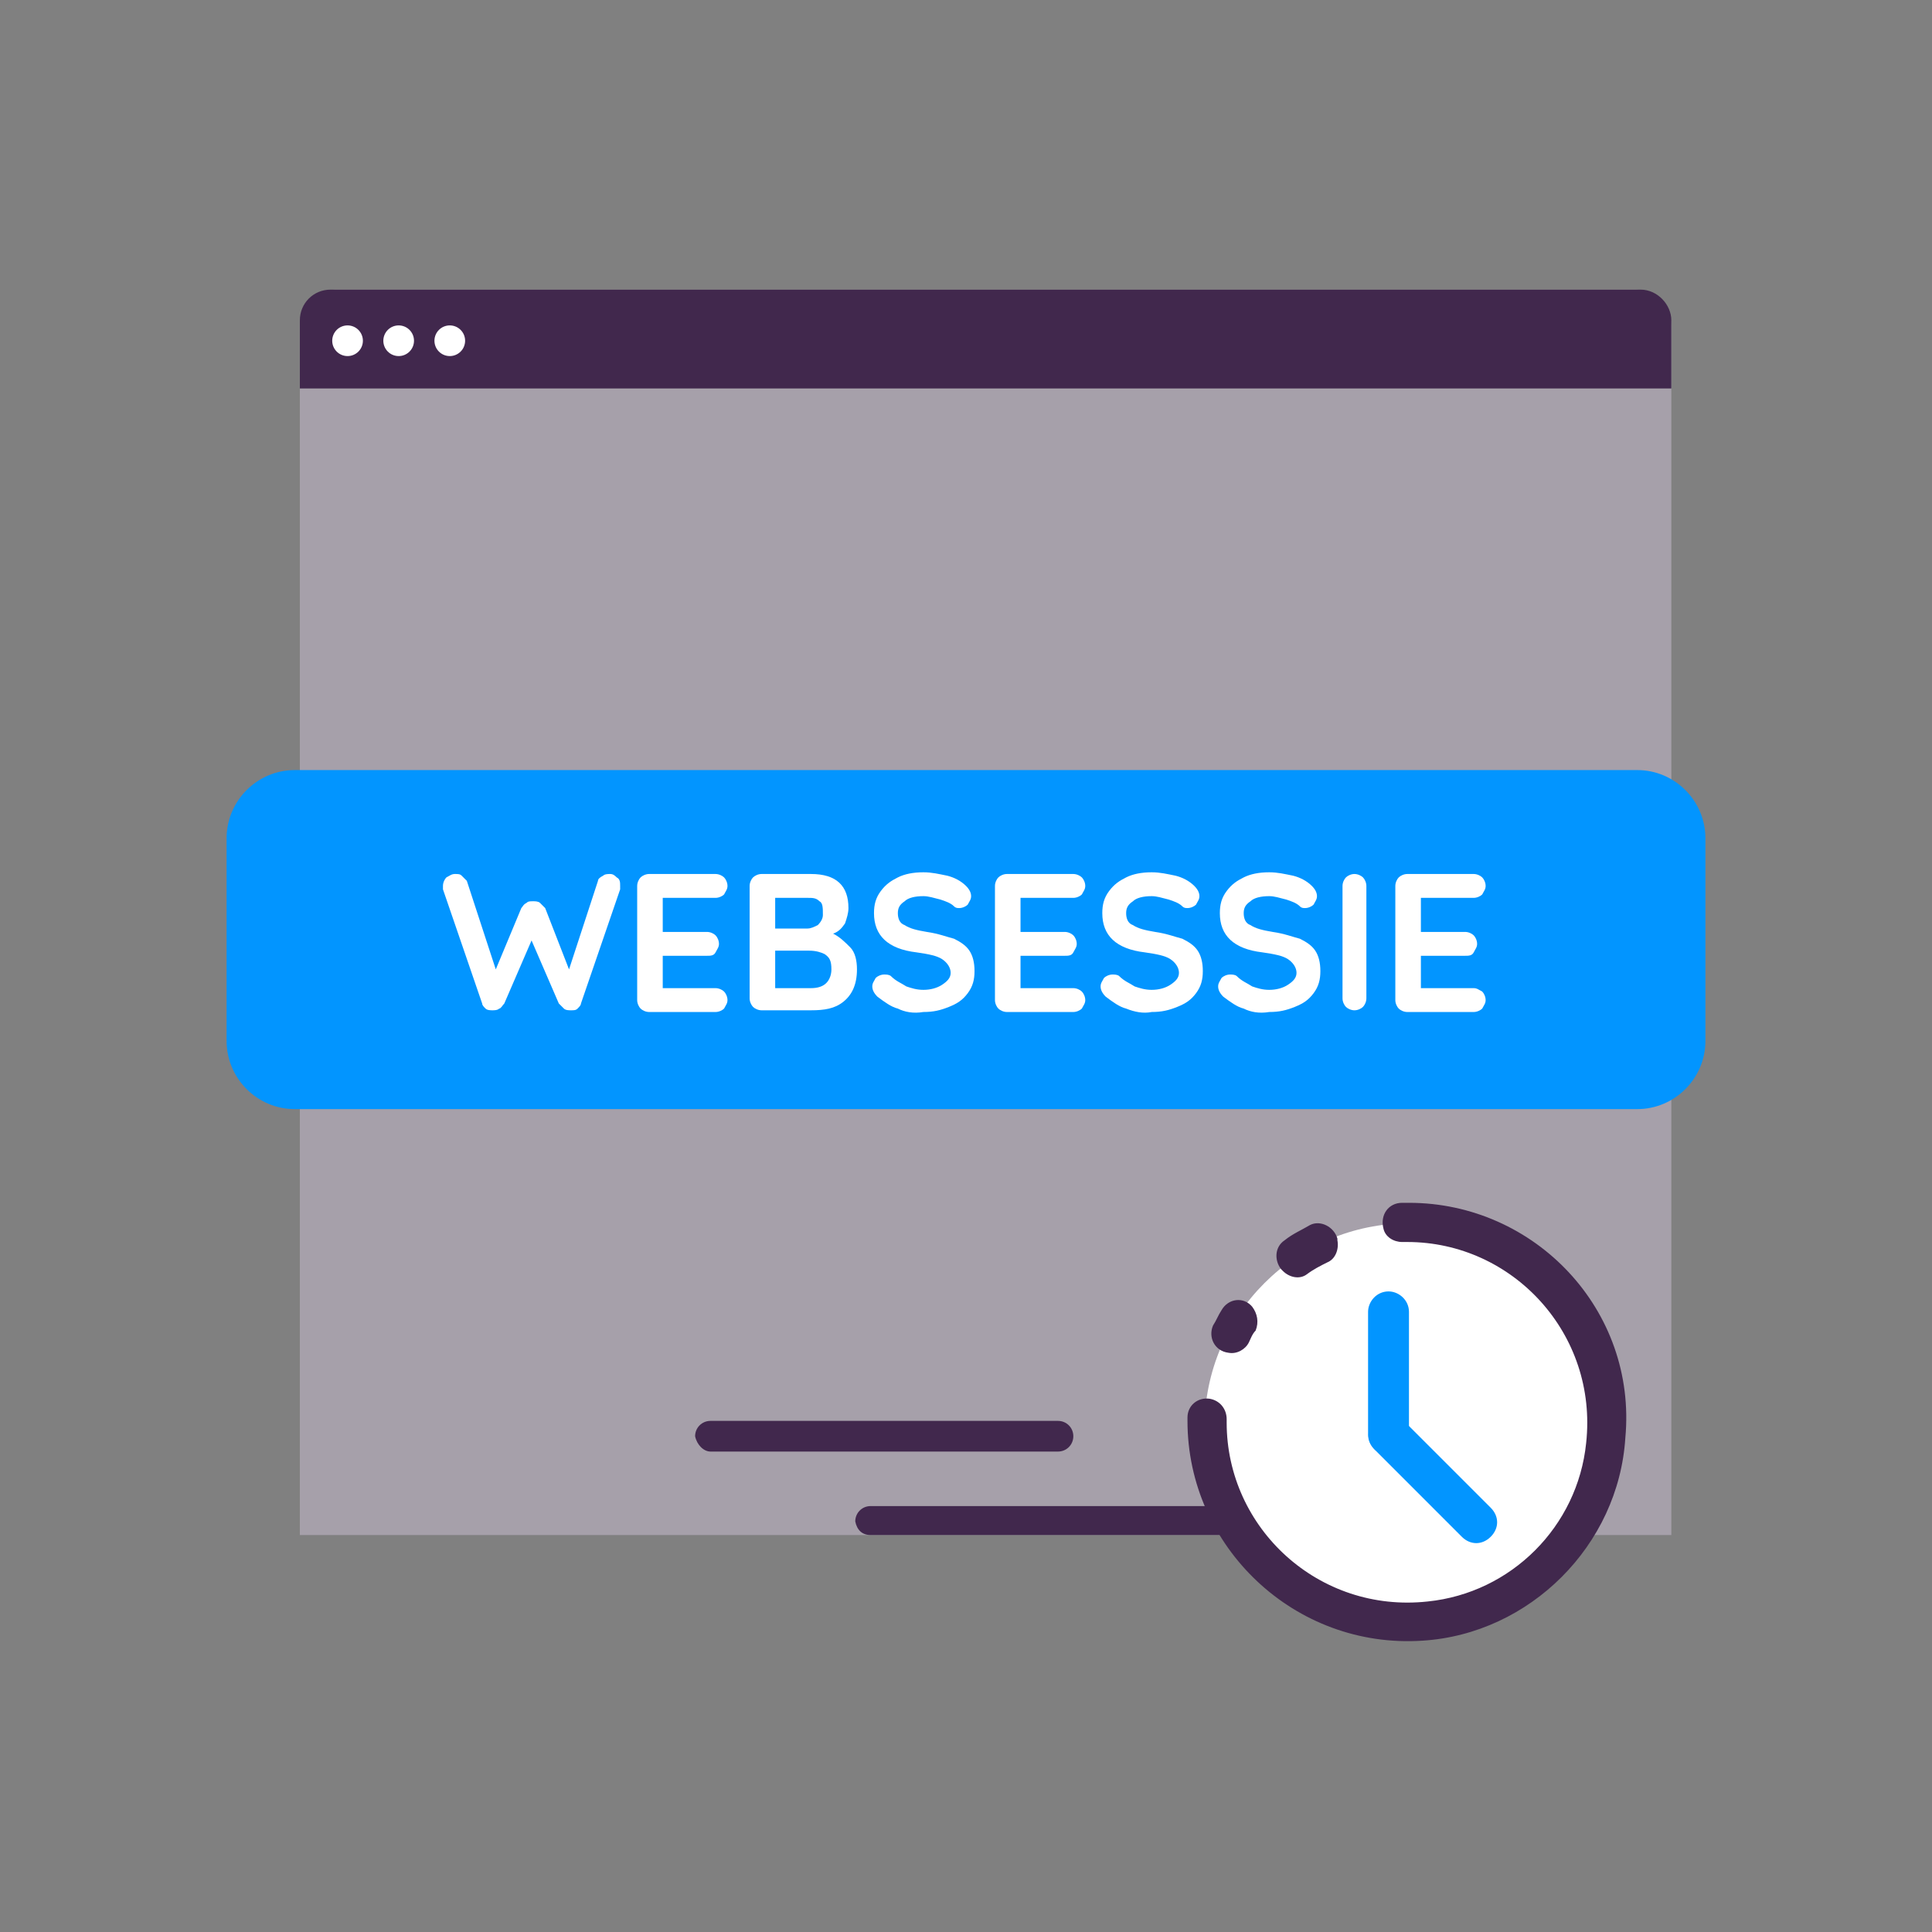 <?xml version="1.0" encoding="utf-8"?>
<!-- Generator: Adobe Illustrator 26.5.0, SVG Export Plug-In . SVG Version: 6.00 Build 0)  -->
<svg version="1.1" id="Laag_1" xmlns="http://www.w3.org/2000/svg" xmlns:xlink="http://www.w3.org/1999/xlink" x="0px" y="0px"
	 viewBox="0 0 113.4 113.4" style="enable-background:new 0 0 113.4 113.4;" xml:space="preserve">
<rect x="0" y="0" width="113.4" height="113.4" fill="#808080" stroke="none"/>
<style type="text/css">
	.st0{fill:none;stroke:#41284D;stroke-width:3;stroke-miterlimit:10;}
	.st1{fill:#6A5B6F;}
	.st2{fill:#7A6880;}
	.st3{fill:#7F7B81;}
	.st4{fill:#41284D;}
	.st5{fill:#959098;}
	.st6{fill:#9E9D9C;}
	.st7{fill:#C7C6C6;}
	.st8{fill:#F1F1F1;}
	.st9{fill:#0295FF;}
	.st10{fill:#C2BAC5;}
	.st11{fill:#E6E6E6;}
	.st12{fill:none;stroke:#0295FF;stroke-miterlimit:10;}
	.st13{fill:none;stroke:#41284D;stroke-miterlimit:10;}
	.st14{fill:#F8A917;}
	.st15{fill:#51C185;}
	.st16{fill:#4489C9;}
	.st17{fill:none;stroke:#41284D;stroke-linecap:round;stroke-linejoin:round;stroke-miterlimit:10;}
	.st18{fill:none;stroke:#0295FF;stroke-linecap:round;stroke-linejoin:round;stroke-miterlimit:10;}
	.st19{fill:none;}
	.st20{clip-path:url(#SVGID_00000091720095027606316170000005257866569011231671_);}
	.st21{fill:#35203D;}
	.st22{clip-path:url(#SVGID_00000121238717259640231480000011373986100854706567_);}
	.st23{fill:#C6724C;}
	.st24{fill:#553E5E;}
	.st25{fill:#675370;}
	.st26{clip-path:url(#SVGID_00000062164589010215608030000009327689472958612608_);}
	.st27{clip-path:url(#SVGID_00000170963406466218554070000000357484617126180525_);}
	.st28{fill:#B15433;}
	.st29{clip-path:url(#SVGID_00000060708837328375489980000010943326696552570776_);}
	.st30{fill:#C7724D;}
	.st31{clip-path:url(#SVGID_00000180348187438391732320000007245993836752705976_);}
	.st32{fill:#F2E5DE;}
	.st33{fill:#4C4769;}
	.st34{clip-path:url(#SVGID_00000072996599809204922800000012595141686767991229_);}
	.st35{clip-path:url(#SVGID_00000026846931504207773420000016404482778700249232_);}
	.st36{clip-path:url(#SVGID_00000179619660441135344980000001179872346179413405_);}
	.st37{clip-path:url(#SVGID_00000052079630843457847640000000625038141130022571_);}
	.st38{clip-path:url(#SVGID_00000080921083843486273620000018242139393014760601_);}
	.st39{clip-path:url(#SVGID_00000044881925814857485200000002762350329686015366_);}
	.st40{clip-path:url(#SVGID_00000102503823479729502670000017422203375735961523_);}
	.st41{clip-path:url(#SVGID_00000112626316927530166230000014750019279930402988_);}
	.st42{fill:#0282DE;}
	.st43{fill:#371C3D;}
	.st44{fill:none;stroke:#0295FF;stroke-width:3;stroke-linecap:round;stroke-miterlimit:10;}
	.st45{fill:none;stroke:#41284D;stroke-width:3;stroke-linecap:round;stroke-miterlimit:10;}
	.st46{fill:#FFFFFF;}
	.st47{fill:none;stroke:#0282DE;stroke-width:3;stroke-linecap:round;stroke-miterlimit:10;}
	.st48{fill:none;stroke:#0282DE;stroke-linecap:round;stroke-miterlimit:10;}
	.st49{fill:none;stroke:#7A6880;stroke-linecap:round;stroke-miterlimit:10;}
	.st50{fill:#1D71B8;}
	.st51{fill:#4E9D71;}
	.st52{fill:#D29113;}
	.st53{fill:none;stroke:#F8A917;stroke-linecap:round;stroke-miterlimit:10;}
	.st54{fill:none;stroke:#7A6880;stroke-miterlimit:10;}
	.st55{opacity:0.34;fill:#F1F1F1;}
	.st56{fill:none;stroke:#E6E6E6;stroke-width:3;stroke-miterlimit:10;}
	.st57{fill:#F6F6F6;}
	.st58{fill:#472650;}
	.st59{opacity:0.3;}
	.st60{fill:none;stroke:#E6E6E6;stroke-miterlimit:10;}
	.st61{fill:none;stroke:#FFFFFF;stroke-linecap:round;stroke-linejoin:round;stroke-miterlimit:10;}
	.st62{fill:none;stroke:#DADADA;stroke-miterlimit:10;}
	.st63{opacity:0.35;fill:#F6F6F6;}
	.st64{fill:none;stroke:#E6E6E6;stroke-width:2;stroke-miterlimit:10;}
	.st65{opacity:0.32;fill:#F6F6F6;}
	.st66{opacity:0.36;fill:#F6F6F6;}
	.st67{fill:none;stroke:#F8A917;stroke-width:2;stroke-miterlimit:10;}
	.st68{opacity:0.33;}
	.st69{opacity:0.71;fill:#E6E6E6;}
	.st70{fill:#103E67;}
	.st71{fill:#468AC9;}
	.st72{fill:#3A2545;}
	.st73{fill:#A75E43;}
	.st74{clip-path:url(#SVGID_00000136381987202468537880000007506767215944624540_);}
	.st75{opacity:0.5;fill:url(#man_1_Orginal_1-5_00000017474525727657208440000006578253695220448916_);enable-background:new    ;}
	.st76{clip-path:url(#SVGID_00000077299208871888768120000009334304624959017917_);}
	.st77{clip-path:url(#SVGID_00000060013899583819022440000007589217990596201898_);}
	.st78{clip-path:url(#SVGID_00000086654969225630359950000016942846109553544890_);}
	.st79{fill:#2476BC;}
	.st80{clip-path:url(#SVGID_00000081645384447741909120000003155564869738504347_);}
	.st81{fill:#F2F2F2;}
	.st82{fill:#C3BBC6;}
	.st83{fill:#28192F;}
	.st84{clip-path:url(#SVGID_00000001626742228574387590000008652188065840193718_);}
	.st85{clip-path:url(#SVGID_00000070099260944553991400000003031592227874399147_);}
	.st86{clip-path:url(#SVGID_00000067229726736649775130000006932987692154902429_);}
	.st87{fill:#4B4A4B;}
	.st88{fill:#A6A0AA;}
	.st89{opacity:0.2;fill:none;}
	.st90{fill:#959098;stroke:#0295FF;stroke-miterlimit:10;}
	.st91{fill:#7A6880;stroke:#0295FF;stroke-miterlimit:10;}
	.st92{opacity:0.33;fill:#575756;}
	.st93{opacity:0.45;fill:#FFFFFF;}
	.st94{fill:#2C1B35;}
	.st95{fill:#2D1B35;}
	.st96{clip-path:url(#SVGID_00000067201534853659501230000014931574565122058166_);}
	.st97{fill:#5BB784;}
	.st98{fill:#E6D3C8;}
	.st99{clip-path:url(#SVGID_00000113316365089711243400000002960191868923805600_);}
	.st100{clip-path:url(#SVGID_00000135692589507141827120000015166917090799511715_);}
	.st101{clip-path:url(#SVGID_00000136397959650113847460000006421190369901064327_);}
	.st102{clip-path:url(#SVGID_00000152252061426678045030000005896364990893273509_);}
	.st103{clip-path:url(#SVGID_00000178906768812749968070000001972268962752365234_);}
	.st104{clip-path:url(#SVGID_00000125596411410732521140000014446920708456412547_);}
	.st105{clip-path:url(#SVGID_00000018941598877776725190000007071889012422826120_);}
	.st106{clip-path:url(#SVGID_00000119093177176231188400000010595778286095942026_);}
	.st107{clip-path:url(#SVGID_00000100342356803897315140000014371241278891349940_);}
	.st108{clip-path:url(#SVGID_00000011001274227206908380000006280525718291550097_);}
	.st109{clip-path:url(#SVGID_00000145761208933981042730000010093030109283435944_);}
	.st110{clip-path:url(#SVGID_00000070076725902870593550000012448553938581539743_);}
	.st111{clip-path:url(#SVGID_00000160877011666946257190000008529125656835087243_);}
	.st112{clip-path:url(#SVGID_00000095337195704034075790000003092621818475635334_);}
	.st113{clip-path:url(#SVGID_00000151544988178590679580000002992712939922255246_);}
	.st114{clip-path:url(#SVGID_00000121249649306457341120000010310685553293783729_);}
	.st115{clip-path:url(#SVGID_00000017478564256499923390000010439844736072198550_);}
	.st116{clip-path:url(#SVGID_00000050654393355506932980000017234061946871618709_);}
	.st117{clip-path:url(#SVGID_00000176758494287975435760000004939739253496631227_);}
	.st118{clip-path:url(#SVGID_00000114791824293647269620000007188079211494005122_);}
	.st119{clip-path:url(#SVGID_00000083081826022714127390000012641870179802060689_);}
	.st120{clip-path:url(#SVGID_00000182506648911338982500000016181050225227166347_);}
	.st121{clip-path:url(#SVGID_00000034050584294696860570000008689449858785915068_);}
	.st122{clip-path:url(#SVGID_00000102531504365359759460000012640925596308917178_);}
	.st123{clip-path:url(#SVGID_00000142885209344896228390000002984721396995518630_);}
	.st124{clip-path:url(#SVGID_00000090983363897212873700000000298522220031008432_);}
	.st125{clip-path:url(#SVGID_00000030452250086637694730000012914081407320575159_);}
	.st126{clip-path:url(#SVGID_00000178194345909548404290000001228409030447475605_);}
	.st127{clip-path:url(#SVGID_00000023272764840057426790000011670861386704290947_);}
	.st128{clip-path:url(#SVGID_00000142867066031763133410000014534763145113692310_);}
	.st129{clip-path:url(#SVGID_00000170277578214795849390000005219954982115001532_);}
	.st130{clip-path:url(#SVGID_00000096043950491335289830000002344531989971063986_);}
	.st131{clip-path:url(#SVGID_00000107572248386909459320000012551414102544652698_);}
	.st132{clip-path:url(#SVGID_00000067934037381543912730000007133642454568193162_);}
	.st133{clip-path:url(#SVGID_00000132063667139483589710000017670256380288163978_);}
	.st134{clip-path:url(#SVGID_00000137114380720524676340000007987755862686519950_);}
	.st135{clip-path:url(#SVGID_00000148628286541582847340000001517700316552132492_);}
	.st136{clip-path:url(#SVGID_00000031196704060389974130000006502897657331546275_);}
	.st137{clip-path:url(#SVGID_00000150822271573961320740000003687421598074634896_);}
	.st138{clip-path:url(#SVGID_00000174559704033886958270000006717765540031435452_);}
	.st139{clip-path:url(#SVGID_00000073705956203105499520000016007984137564458921_);}
	.st140{clip-path:url(#SVGID_00000077324270001914538420000001295477778468317064_);}
	.st141{clip-path:url(#SVGID_00000178164159820865052900000013814083284144274824_);}
	.st142{clip-path:url(#SVGID_00000109743887920388464260000002005160965525788561_);}
	.st143{clip-path:url(#SVGID_00000029740983589373050550000000374286961282794913_);}
	.st144{fill:#EDEDED;}
	.st145{fill:#1D1D1B;}
	.st146{clip-path:url(#SVGID_00000165924432730761870360000003528625536269530806_);}
	.st147{opacity:0.5;fill:url(#man_1_Orginal_1-5_00000009588216591938569380000000589468952944445585_);enable-background:new    ;}
	.st148{clip-path:url(#SVGID_00000088841243060994077160000011636076829402761360_);}
	.st149{clip-path:url(#SVGID_00000065789459997748921640000018280866495324826265_);}
	.st150{clip-path:url(#SVGID_00000013172698013302589200000015215562246490678201_);}
	.st151{clip-path:url(#SVGID_00000098219208896622389160000013176801419089722288_);}
	.st152{clip-path:url(#SVGID_00000043450981753727434270000009508919383270361745_);}
	.st153{clip-path:url(#SVGID_00000125600206536952341070000009080544076301217462_);}
	.st154{clip-path:url(#SVGID_00000137130623550261301260000006204905990497814448_);}
	.st155{fill:#FFFFFF;stroke:#41284D;stroke-miterlimit:10;}
	.st156{fill:#1CA0FF;}
	.st157{clip-path:url(#SVGID_00000036251477881123787540000007578893245694851261_);fill:#0295FF;}
	.st158{clip-path:url(#SVGID_00000132808330778342278820000014078721997106699690_);fill:#0295FF;}
	.st159{clip-path:url(#SVGID_00000131341535529453234940000016277853751666983867_);fill:#0295FF;}
	.st160{clip-path:url(#SVGID_00000039833774908551806830000014248803762168505513_);fill:#0295FF;}
	.st161{clip-path:url(#SVGID_00000025422622474534529520000015386124545636400555_);fill:#0295FF;}
	.st162{clip-path:url(#SVGID_00000007414348114056274540000008185611450601231259_);fill:#0295FF;}
	.st163{fill:#7A6981;}
	.st164{clip-path:url(#SVGID_00000096756837497394341830000005168867406716014493_);fill:#0295FF;}
	.st165{clip-path:url(#SVGID_00000027602575042418232040000015148203141764130986_);fill:#0295FF;}
	.st166{fill:#46264F;}
	.st167{clip-path:url(#SVGID_00000127030920803542042180000010282266741214017175_);fill:#0295FF;}
	.st168{clip-path:url(#SVGID_00000048503504678032353280000012783113447704797581_);fill:#0295FF;}
	.st169{clip-path:url(#SVGID_00000103970092825132468900000006350205342940800692_);fill:#0295FF;}
	.st170{clip-path:url(#SVGID_00000003821617231221142900000008639599974368452280_);fill:#0295FF;}
	.st171{fill:none;stroke:#0295FF;stroke-linecap:round;stroke-miterlimit:10;}
	.st172{fill:none;stroke:#41284D;stroke-linecap:round;stroke-miterlimit:10;}
	.st173{fill:#6F5F74;}
	.st174{fill:none;stroke:#959098;stroke-miterlimit:10;}
	.st175{fill:#3B77AC;}
	.st176{fill:#46254F;}
	.st177{fill:#0296FF;}
	.st178{fill:#C6C6C6;}
	.st179{clip-path:url(#SVGID_00000022551314306106844130000013522991105777654719_);}
</style>
<g>
	<path class="st88" d="M98.1,90.1H17.6v-71c0-1.1,0.9-2.1,2.1-2.1H96c1.1,0,2.1,0.9,2.1,2.1V90.1z"/>
	<circle class="st46" cx="82.7" cy="83.8" r="12"/>
	<path class="st4" d="M96.3,17H19.4c-1,0-1.8,0.8-1.8,1.8v4h80.5v-4C98.1,17.9,97.3,17,96.3,17z"/>
	<g>
		<g>
			<path class="st4" d="M76.9,71.9c-0.5,0.3-1,0.5-1.5,0.9c-0.6,0.4-0.6,1.2-0.2,1.7l0.1,0.1c0.4,0.4,1,0.5,1.4,0.2
				c0.4-0.3,0.8-0.5,1.2-0.7c0.5-0.2,0.7-0.8,0.6-1.3l0-0.1C78.3,72,77.5,71.6,76.9,71.9z M82.7,70.6c-0.1,0-0.2,0-0.4,0
				c-0.8,0-1.3,0.7-1.1,1.5v0c0.1,0.5,0.6,0.8,1.1,0.8c0.1,0,0.2,0,0.3,0c6.2,0,11.2,5.4,10.5,11.8c-0.5,4.9-4.4,8.8-9.3,9.3
				c-6.4,0.7-11.8-4.3-11.8-10.5c0-0.1,0-0.1,0-0.2c0-0.6-0.4-1.1-1-1.2h0c-0.7-0.1-1.3,0.4-1.3,1.1c0,0.1,0,0.1,0,0.2
				c0,7.4,6.3,13.4,13.8,12.9c6.3-0.4,11.5-5.6,11.9-11.9C96.1,76.9,90.1,70.6,82.7,70.6z M73.5,76.7L73.5,76.7
				c-0.5-0.6-1.4-0.5-1.8,0.2c-0.2,0.3-0.3,0.6-0.5,0.9c-0.3,0.7,0.1,1.5,0.9,1.6l0,0c0.5,0.1,1-0.2,1.2-0.6
				c0.1-0.2,0.2-0.5,0.4-0.7C73.9,77.6,73.8,77.1,73.5,76.7z"/>
		</g>
		<g>
			<path class="st9" d="M81.5,85.4L81.5,85.4c-0.6,0-1.2-0.5-1.2-1.2v-7.2c0-0.6,0.5-1.2,1.2-1.2l0,0c0.6,0,1.2,0.5,1.2,1.2v7.2
				C82.7,84.9,82.2,85.4,81.5,85.4z"/>
			<path class="st9" d="M80.7,83.4L80.7,83.4c0.5-0.5,1.2-0.5,1.7,0l5.1,5.1c0.5,0.5,0.5,1.2,0,1.7l0,0c-0.5,0.5-1.2,0.5-1.7,0
				l-5.1-5.1C80.2,84.6,80.2,83.9,80.7,83.4z"/>
		</g>
	</g>
	<g>
		<g>
			<g>
				<g>
					<path class="st9" d="M96.1,65.1H17.3c-2.2,0-4-1.8-4-4V49.2c0-2.2,1.8-4,4-4h78.8c2.2,0,4,1.8,4,4v11.9
						C100.1,63.3,98.3,65.1,96.1,65.1z"/>
				</g>
			</g>
		</g>
		<g>
			<path class="st46" d="M36.2,51.5c0.2,0.1,0.2,0.3,0.2,0.5c0,0.1,0,0.1,0,0.2l-2.3,6.7c0,0.1-0.1,0.2-0.2,0.3
				c-0.1,0.1-0.2,0.1-0.4,0.1c-0.1,0-0.3,0-0.4-0.1c-0.1-0.1-0.2-0.2-0.3-0.3l-1.6-3.7l-1.6,3.7c-0.1,0.1-0.2,0.3-0.3,0.3
				c-0.1,0.1-0.3,0.1-0.4,0.1c-0.1,0-0.3,0-0.4-0.1c-0.1-0.1-0.2-0.2-0.2-0.3L26,52.2c0-0.1,0-0.2,0-0.2c0-0.2,0.1-0.4,0.2-0.5
				c0.2-0.1,0.3-0.2,0.5-0.2c0.2,0,0.3,0,0.4,0.1c0.1,0.1,0.2,0.2,0.3,0.3l1.7,5.2l1.5-3.6c0.1-0.1,0.1-0.2,0.3-0.3
				c0.1-0.1,0.2-0.1,0.4-0.1c0.1,0,0.3,0,0.4,0.1c0.1,0.1,0.2,0.2,0.3,0.3l1.4,3.6l1.7-5.2c0-0.1,0.1-0.2,0.3-0.3
				c0.1-0.1,0.3-0.1,0.4-0.1C35.9,51.3,36,51.3,36.2,51.5z"/>
			<path class="st46" d="M42.5,58.2c0.1,0.1,0.2,0.3,0.2,0.5c0,0.2-0.1,0.3-0.2,0.5c-0.1,0.1-0.3,0.2-0.5,0.2h-3.9
				c-0.2,0-0.4-0.1-0.5-0.2s-0.2-0.3-0.2-0.5V52c0-0.2,0.1-0.4,0.2-0.5c0.1-0.1,0.3-0.2,0.5-0.2H42c0.2,0,0.4,0.1,0.5,0.2
				c0.1,0.1,0.2,0.3,0.2,0.5c0,0.2-0.1,0.3-0.2,0.5c-0.1,0.1-0.3,0.2-0.5,0.2h-3.1v2h2.6c0.2,0,0.4,0.1,0.5,0.2
				c0.1,0.1,0.2,0.3,0.2,0.5c0,0.2-0.1,0.3-0.2,0.5s-0.3,0.2-0.5,0.2h-2.6V58H42C42.2,58,42.4,58.1,42.5,58.2z"/>
			<path class="st46" d="M49.9,55.6c0.3,0.3,0.4,0.8,0.4,1.3c0,0.9-0.3,1.5-0.8,1.9c-0.5,0.4-1.1,0.5-1.9,0.5h-2.9
				c-0.2,0-0.4-0.1-0.5-0.2S44,58.8,44,58.6V52c0-0.2,0.1-0.4,0.2-0.5c0.1-0.1,0.3-0.2,0.5-0.2h2.9c1.5,0,2.2,0.7,2.2,2
				c0,0.3-0.1,0.6-0.2,0.9c-0.2,0.3-0.4,0.5-0.7,0.6C49.3,55,49.6,55.3,49.9,55.6z M48.1,52.9c-0.2-0.2-0.4-0.2-0.7-0.2h-1.9v1.8
				h1.9c0.2,0,0.4-0.1,0.6-0.2c0.2-0.2,0.3-0.4,0.3-0.6C48.3,53.3,48.3,53,48.1,52.9z M48.5,57.7c0.2-0.2,0.3-0.5,0.3-0.8
				c0-0.5-0.1-0.7-0.4-0.9c-0.2-0.1-0.5-0.2-0.9-0.2h-2V58h2.1C48,58,48.3,57.9,48.5,57.7z"/>
			<path class="st46" d="M52.7,59.2c-0.4-0.1-0.8-0.4-1.2-0.7c-0.2-0.2-0.3-0.4-0.3-0.6c0-0.2,0.1-0.3,0.2-0.5
				c0.1-0.1,0.3-0.2,0.5-0.2c0.1,0,0.3,0,0.4,0.1c0.3,0.3,0.6,0.4,0.9,0.6c0.3,0.1,0.6,0.2,1,0.2c0.4,0,0.8-0.1,1.1-0.3
				c0.3-0.2,0.5-0.4,0.5-0.7c0-0.3-0.2-0.6-0.5-0.8c-0.3-0.2-0.8-0.3-1.5-0.4c-1.7-0.2-2.5-1-2.5-2.3c0-0.5,0.1-0.9,0.4-1.3
				s0.6-0.6,1-0.8c0.4-0.2,0.9-0.3,1.5-0.3c0.5,0,0.9,0.1,1.4,0.2c0.4,0.1,0.8,0.3,1.1,0.6c0.2,0.2,0.3,0.4,0.3,0.6
				c0,0.2-0.1,0.3-0.2,0.5c-0.1,0.1-0.3,0.2-0.5,0.2c-0.1,0-0.2,0-0.3-0.1c-0.2-0.2-0.5-0.3-0.8-0.4c-0.4-0.1-0.7-0.2-1-0.2
				c-0.5,0-0.9,0.1-1.1,0.3c-0.3,0.2-0.4,0.4-0.4,0.7c0,0.3,0.1,0.6,0.4,0.7c0.3,0.2,0.7,0.3,1.3,0.4c0.7,0.1,1.2,0.3,1.6,0.4
				c0.4,0.2,0.7,0.4,0.9,0.7s0.3,0.7,0.3,1.2c0,0.5-0.1,0.9-0.4,1.3c-0.3,0.4-0.6,0.6-1.1,0.8c-0.5,0.2-0.9,0.3-1.5,0.3
				C53.6,59.5,53.1,59.4,52.7,59.2z"/>
			<path class="st46" d="M63.5,58.2c0.1,0.1,0.2,0.3,0.2,0.5c0,0.2-0.1,0.3-0.2,0.5c-0.1,0.1-0.3,0.2-0.5,0.2h-3.9
				c-0.2,0-0.4-0.1-0.5-0.2s-0.2-0.3-0.2-0.5V52c0-0.2,0.1-0.4,0.2-0.5c0.1-0.1,0.3-0.2,0.5-0.2H63c0.2,0,0.4,0.1,0.5,0.2
				c0.1,0.1,0.2,0.3,0.2,0.5c0,0.2-0.1,0.3-0.2,0.5c-0.1,0.1-0.3,0.2-0.5,0.2h-3.1v2h2.6c0.2,0,0.4,0.1,0.5,0.2
				c0.1,0.1,0.2,0.3,0.2,0.5c0,0.2-0.1,0.3-0.2,0.5s-0.3,0.2-0.5,0.2h-2.6V58H63C63.2,58,63.4,58.1,63.5,58.2z"/>
			<path class="st46" d="M66.1,59.2c-0.4-0.1-0.8-0.4-1.2-0.7c-0.2-0.2-0.3-0.4-0.3-0.6c0-0.2,0.1-0.3,0.2-0.5
				c0.1-0.1,0.3-0.2,0.5-0.2c0.1,0,0.3,0,0.4,0.1c0.3,0.3,0.6,0.4,0.9,0.6c0.3,0.1,0.6,0.2,1,0.2c0.4,0,0.8-0.1,1.1-0.3
				c0.3-0.2,0.5-0.4,0.5-0.7c0-0.3-0.2-0.6-0.5-0.8c-0.3-0.2-0.8-0.3-1.5-0.4c-1.7-0.2-2.5-1-2.5-2.3c0-0.5,0.1-0.9,0.4-1.3
				s0.6-0.6,1-0.8c0.4-0.2,0.9-0.3,1.5-0.3c0.5,0,0.9,0.1,1.4,0.2c0.4,0.1,0.8,0.3,1.1,0.6c0.2,0.2,0.3,0.4,0.3,0.6
				c0,0.2-0.1,0.3-0.2,0.5c-0.1,0.1-0.3,0.2-0.5,0.2c-0.1,0-0.2,0-0.3-0.1c-0.2-0.2-0.5-0.3-0.8-0.4c-0.4-0.1-0.7-0.2-1-0.2
				c-0.5,0-0.9,0.1-1.1,0.3c-0.3,0.2-0.4,0.4-0.4,0.7c0,0.3,0.1,0.6,0.4,0.7c0.3,0.2,0.7,0.3,1.3,0.4c0.7,0.1,1.2,0.3,1.6,0.4
				c0.4,0.2,0.7,0.4,0.9,0.7s0.3,0.7,0.3,1.2c0,0.5-0.1,0.9-0.4,1.3c-0.3,0.4-0.6,0.6-1.1,0.8c-0.5,0.2-0.9,0.3-1.5,0.3
				C67.1,59.5,66.6,59.4,66.1,59.2z"/>
			<path class="st46" d="M73,59.2c-0.4-0.1-0.8-0.4-1.2-0.7c-0.2-0.2-0.3-0.4-0.3-0.6c0-0.2,0.1-0.3,0.2-0.5
				c0.1-0.1,0.3-0.2,0.5-0.2c0.1,0,0.3,0,0.4,0.1c0.3,0.3,0.6,0.4,0.9,0.6c0.3,0.1,0.6,0.2,1,0.2c0.4,0,0.8-0.1,1.1-0.3
				c0.3-0.2,0.5-0.4,0.5-0.7c0-0.3-0.2-0.6-0.5-0.8c-0.3-0.2-0.8-0.3-1.5-0.4c-1.7-0.2-2.5-1-2.5-2.3c0-0.5,0.1-0.9,0.4-1.3
				s0.6-0.6,1-0.8c0.4-0.2,0.9-0.3,1.5-0.3c0.5,0,0.9,0.1,1.4,0.2c0.4,0.1,0.8,0.3,1.1,0.6c0.2,0.2,0.3,0.4,0.3,0.6
				c0,0.2-0.1,0.3-0.2,0.5c-0.1,0.1-0.3,0.2-0.5,0.2c-0.1,0-0.2,0-0.3-0.1c-0.2-0.2-0.5-0.3-0.8-0.4c-0.4-0.1-0.7-0.2-1-0.2
				c-0.5,0-0.9,0.1-1.1,0.3c-0.3,0.2-0.4,0.4-0.4,0.7c0,0.3,0.1,0.6,0.4,0.7c0.3,0.2,0.7,0.3,1.3,0.4c0.7,0.1,1.2,0.3,1.6,0.4
				c0.4,0.2,0.7,0.4,0.9,0.7s0.3,0.7,0.3,1.2c0,0.5-0.1,0.9-0.4,1.3c-0.3,0.4-0.6,0.6-1.1,0.8c-0.5,0.2-0.9,0.3-1.5,0.3
				C73.9,59.5,73.4,59.4,73,59.2z"/>
			<path class="st46" d="M80,59.1c-0.1,0.1-0.3,0.2-0.5,0.2c-0.2,0-0.4-0.1-0.5-0.2s-0.2-0.3-0.2-0.5V52c0-0.2,0.1-0.4,0.2-0.5
				c0.1-0.1,0.3-0.2,0.5-0.2c0.2,0,0.4,0.1,0.5,0.2c0.1,0.1,0.2,0.3,0.2,0.5v6.6C80.2,58.8,80.1,59,80,59.1z"/>
			<path class="st46" d="M87,58.2c0.1,0.1,0.2,0.3,0.2,0.5c0,0.2-0.1,0.3-0.2,0.5c-0.1,0.1-0.3,0.2-0.5,0.2h-3.9
				c-0.2,0-0.4-0.1-0.5-0.2s-0.2-0.3-0.2-0.5V52c0-0.2,0.1-0.4,0.2-0.5c0.1-0.1,0.3-0.2,0.5-0.2h3.9c0.2,0,0.4,0.1,0.5,0.2
				c0.1,0.1,0.2,0.3,0.2,0.5c0,0.2-0.1,0.3-0.2,0.5c-0.1,0.1-0.3,0.2-0.5,0.2h-3.1v2h2.6c0.2,0,0.4,0.1,0.5,0.2
				c0.1,0.1,0.2,0.3,0.2,0.5c0,0.2-0.1,0.3-0.2,0.5s-0.3,0.2-0.5,0.2h-2.6V58h3.1C86.7,58,86.8,58.1,87,58.2z"/>
		</g>
	</g>
	<circle class="st46" cx="20.4" cy="20" r="0.9"/>
	<circle class="st46" cx="23.4" cy="20" r="0.9"/>
	<circle class="st46" cx="26.4" cy="20" r="0.9"/>
	<path class="st4" d="M51.1,90.1h21.3v-1.7H51.1c-0.5,0-0.9,0.4-0.9,0.9l0,0C50.3,89.8,50.6,90.1,51.1,90.1z"/>
	<path class="st4" d="M41.7,85.2h20.4c0.5,0,0.9-0.4,0.9-0.9l0,0c0-0.5-0.4-0.9-0.9-0.9H41.7c-0.5,0-0.9,0.4-0.9,0.9l0,0
		C40.9,84.8,41.3,85.2,41.7,85.2z"/>
</g>
</svg>
